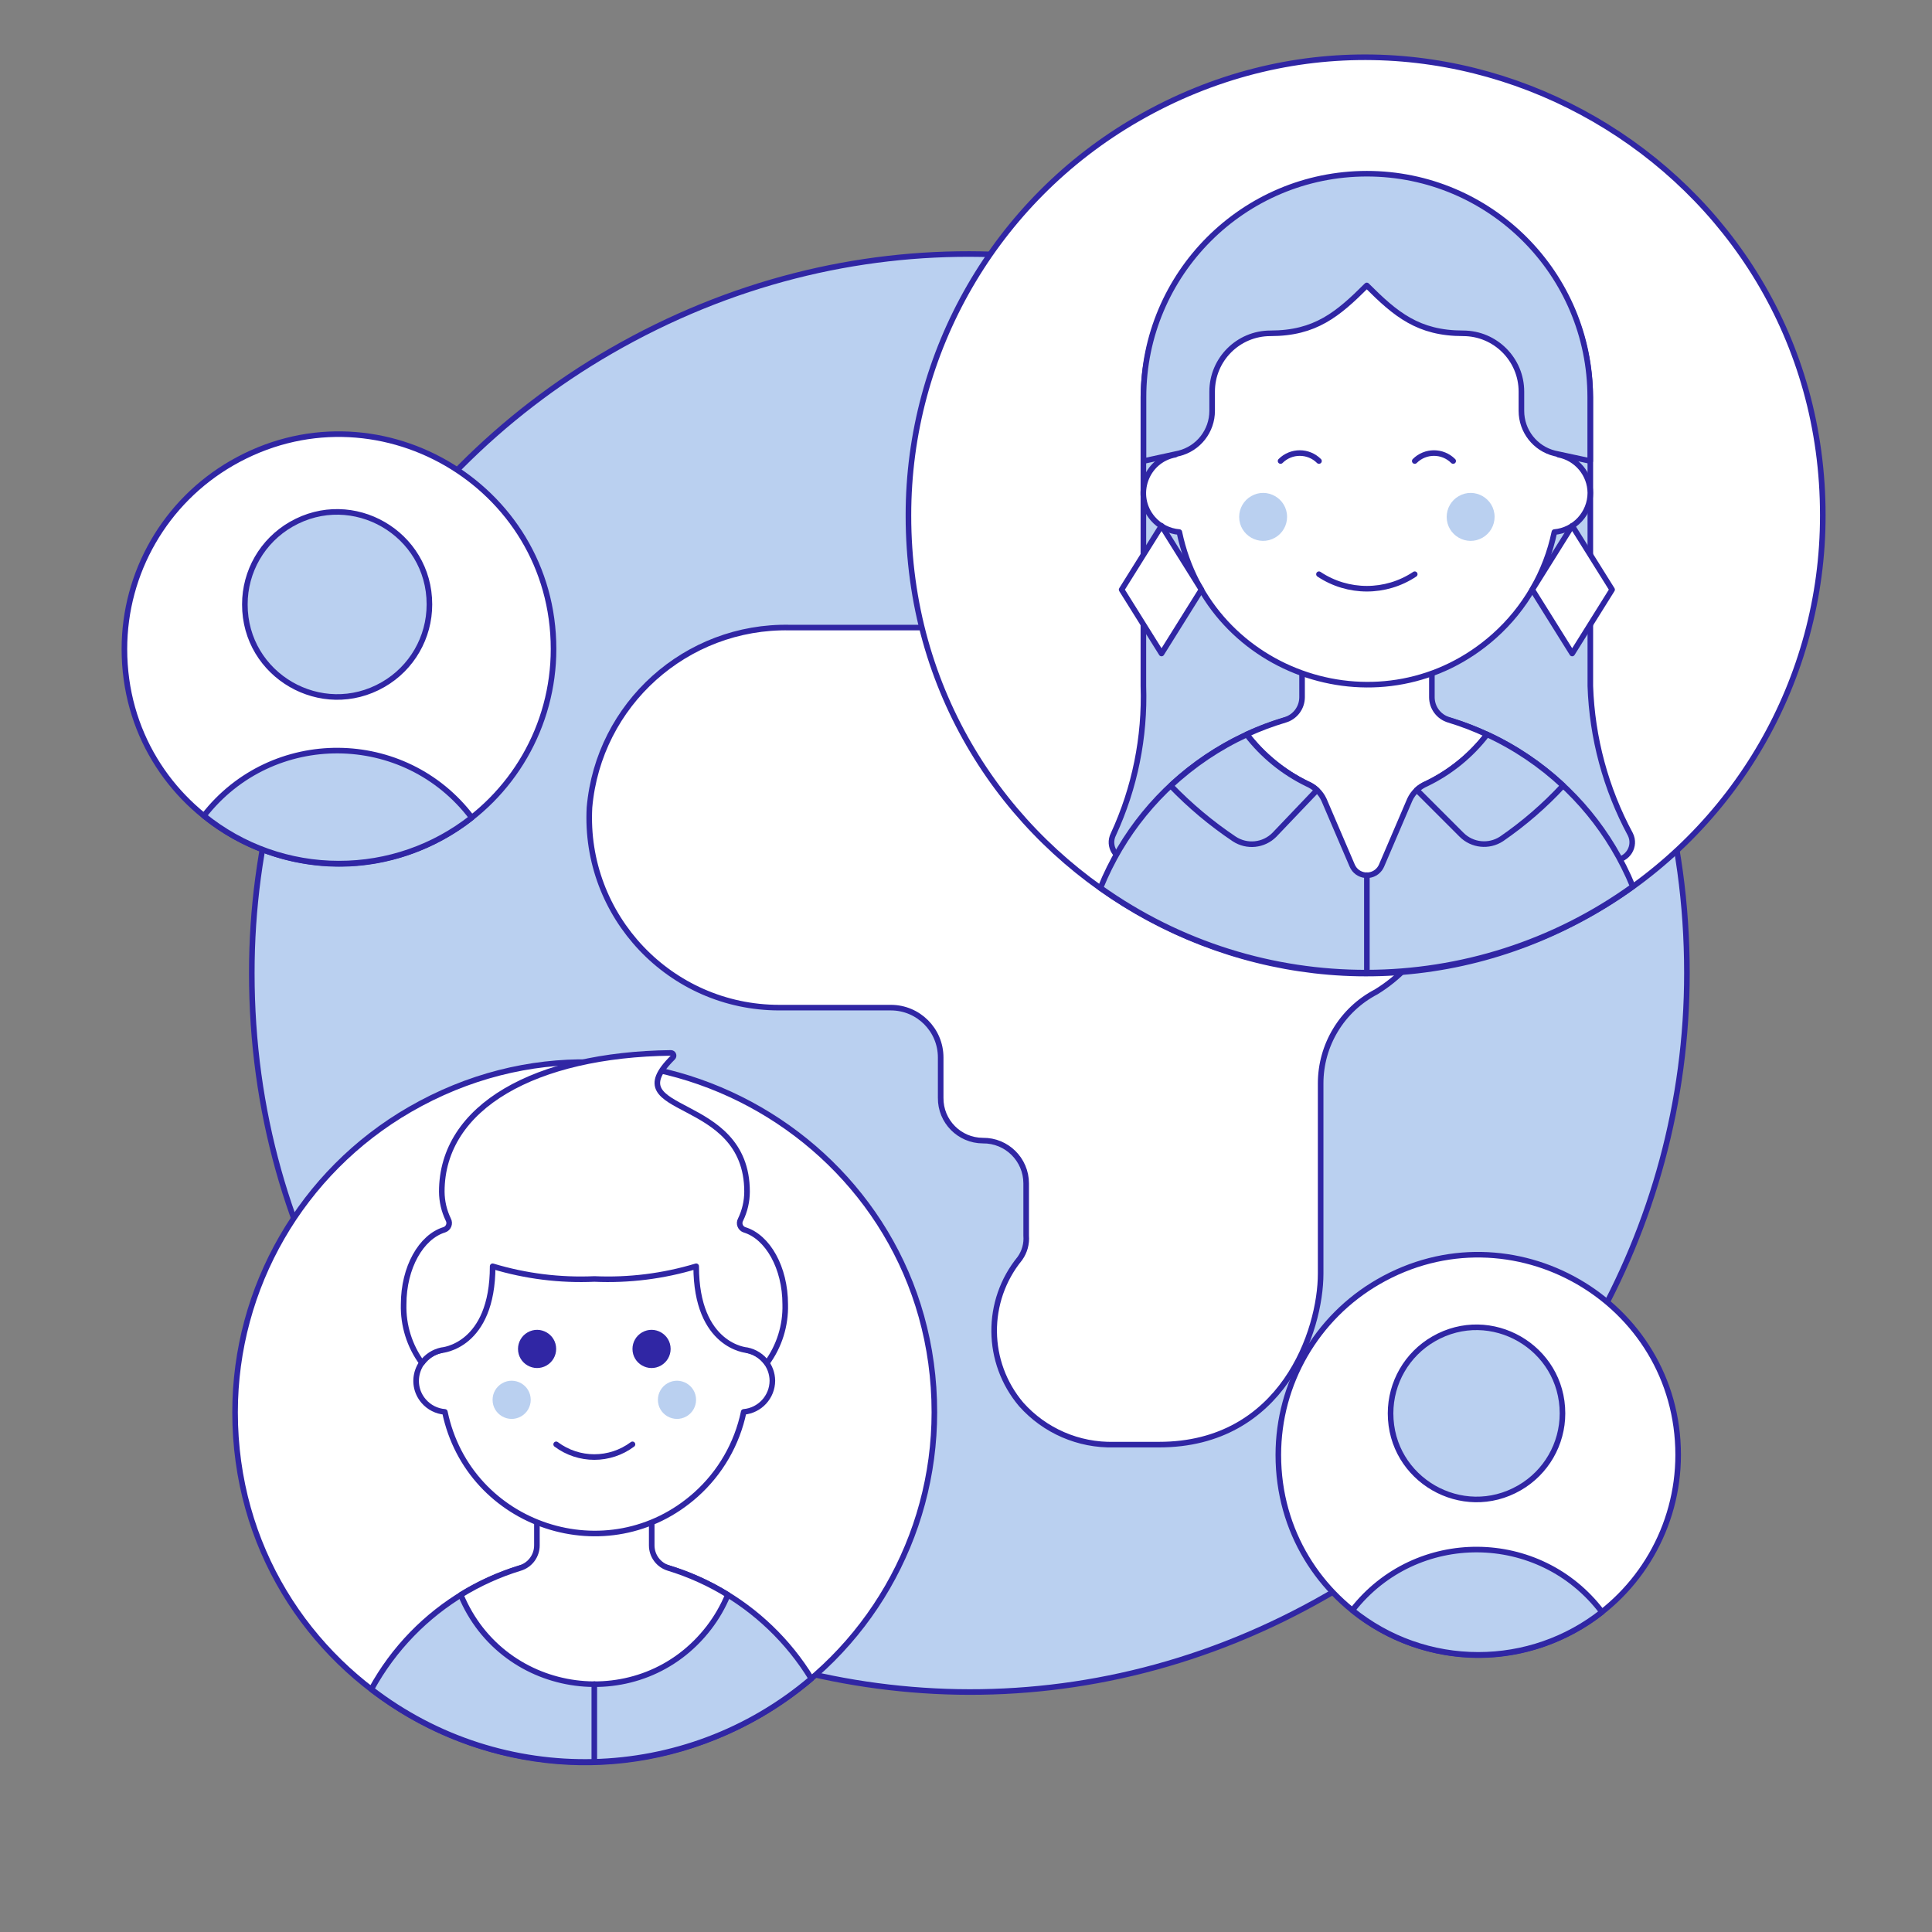 <?xml version="1.0" encoding="utf-8"?>
<svg xmlns="http://www.w3.org/2000/svg" width="346" height="346" viewBox="0 0 346 346" fill="none">
<rect x="0" y="0" width="346" height="346" fill="#808080" stroke="none"/>
<path d="M45.094 174.259C45.042 273.184 152.099 335.067 237.797 285.649C277.61 262.69 302.132 220.218 302.108 174.259C302.159 75.334 195.102 13.45 109.405 62.868C69.592 85.827 45.07 128.3 45.094 174.259Z" fill="#BAD0F0" stroke="#3026A4" stroke-linecap="round" stroke-linejoin="round"/>
<path d="M202.391 104.061C222.338 108.627 240.901 117.906 256.525 131.12H274.115C281.261 131.118 287.644 126.651 290.094 119.938C274.579 86.756 245.673 61.745 210.605 51.16H191.494C182.946 50.971 175.492 56.936 173.802 65.317C172.042 75.706 180.046 85.183 190.582 85.187C199.52 85.195 206.034 93.655 203.756 102.298C203.589 102.957 203.371 103.602 203.103 104.226" fill="white"/>
<path d="M290.093 119.938C274.578 86.756 245.672 61.745 210.604 51.16H191.493C182.945 50.971 175.491 56.936 173.801 65.317C172.041 75.706 180.045 85.183 190.581 85.187C199.519 85.195 206.033 93.655 203.755 102.298C201.993 108.38 196.365 112.519 190.035 112.39H141.466C122.89 112.015 107.2 126.095 105.57 144.602C104.52 164.085 120.035 180.458 139.546 180.456H159.539C164.468 180.456 168.465 184.452 168.465 189.382V196.617C168.422 200.824 171.815 204.26 176.022 204.272C180.287 204.22 183.772 207.662 183.775 211.927V221.285C183.895 222.735 183.498 224.181 182.656 225.367C176.421 232.997 176.516 243.988 182.88 251.51C187.092 256.24 193.172 258.875 199.504 258.715H207.591C229.707 258.715 236.514 238.303 236.514 228.092V194.062C236.501 187.161 240.334 180.827 246.453 177.637C254.537 172.677 259.465 163.873 259.465 154.389C259.452 153.749 258.932 153.236 258.292 153.232H245.021C241.27 153.234 238.226 150.201 238.214 146.45V137.922C238.226 134.172 241.27 131.139 245.021 131.141H274.114C281.265 131.136 287.65 126.659 290.093 119.938Z" fill="white" stroke="#3026A4" stroke-linecap="round" stroke-linejoin="round"/>
<path d="M162.691 92.303C162.651 155.331 230.854 194.767 285.458 163.289C310.833 148.661 326.461 121.593 326.442 92.303C326.483 29.276 258.279 -10.16 203.675 21.318C178.301 35.946 162.672 63.014 162.691 92.303Z" fill="white" stroke="#3026A4" stroke-linecap="round" stroke-linejoin="round"/>
<path d="M291.975 149.417C287.574 141.234 285.122 132.144 284.811 122.858V71.127C284.494 40.319 250.943 21.407 224.421 37.087C212.365 44.213 204.912 57.123 204.767 71.127V122.858C205.074 132.009 203.233 141.105 199.393 149.417C198.331 151.536 199.871 154.032 202.241 154.032H289.135C291.501 154.026 293.035 151.533 291.975 149.417Z" fill="#BAD0F0" stroke="#3026A4" stroke-linecap="round" stroke-linejoin="round"/>
<path d="M244.799 126.826C223.82 126.828 204.94 139.562 197.078 159.013C225.638 179.341 263.968 179.235 292.415 158.75C284.488 139.436 265.677 126.824 244.799 126.826Z" fill="#BAD0F0" stroke="#3026A4" stroke-linecap="round" stroke-linejoin="round"/>
<path d="M259.465 128.92C257.666 128.385 256.434 126.731 256.434 124.855V110.868H233.186V124.855C233.187 126.731 231.954 128.385 230.156 128.92C227.806 129.617 225.51 130.482 223.285 131.509C226.15 135.258 229.847 138.289 234.085 140.363C235.422 140.895 236.503 141.919 237.107 143.225L242.164 155.02C243.034 157.043 245.769 157.365 247.085 155.599C247.219 155.42 247.331 155.226 247.419 155.02L252.476 143.216C253.077 141.914 254.156 140.893 255.489 140.363C259.736 138.309 263.443 135.29 266.314 131.547C264.097 130.508 261.808 129.63 259.465 128.92Z" fill="white" stroke="#3026A4" stroke-linecap="round" stroke-linejoin="round"/>
<path d="M266.316 131.526C263.443 135.27 259.734 138.289 255.486 140.342C254.84 140.62 254.243 141.001 253.719 141.47L261.738 149.485C263.648 151.405 266.644 151.719 268.91 150.235C272.924 147.473 276.62 144.274 279.93 140.698C275.91 136.934 271.314 133.837 266.316 131.526Z" fill="#BAD0F0" stroke="#3026A4" stroke-linecap="round" stroke-linejoin="round"/>
<path d="M244.793 156.729V174.179" stroke="#3026A4" stroke-linecap="round" stroke-linejoin="round"/>
<path d="M234.086 140.363C229.848 138.303 226.146 135.288 223.269 131.556C218.275 133.864 213.681 136.956 209.664 140.715C213.108 144.292 216.925 147.49 221.049 150.256C223.316 151.739 226.313 151.426 228.224 149.506L235.853 141.504C235.33 141.031 234.733 140.646 234.086 140.363Z" fill="#BAD0F0" stroke="#3026A4" stroke-linecap="round" stroke-linejoin="round"/>
<path d="M284.811 88.281C284.782 84.925 282.39 82.055 279.093 81.423V76.845C278.8 50.438 250.03 34.251 227.307 47.708C216.995 53.815 210.617 64.861 210.485 76.845V81.423C205.185 82.407 202.938 88.759 206.439 92.856C207.644 94.265 209.358 95.14 211.205 95.287C216.597 121.14 247.954 131.461 267.647 113.865C273.116 108.978 276.875 102.467 278.372 95.287C282.002 94.958 284.789 91.926 284.811 88.281Z" fill="white" stroke="#3026A4" stroke-linecap="round" stroke-linejoin="round"/>
<path d="M221.922 92.57C221.922 95.872 225.496 97.936 228.356 96.285C229.683 95.519 230.501 94.103 230.501 92.57C230.501 89.268 226.926 87.204 224.067 88.856C222.739 89.622 221.922 91.038 221.922 92.57Z" fill="#BAD0F0"/>
<path d="M259.086 92.57C259.086 95.872 262.66 97.936 265.52 96.285C266.847 95.519 267.665 94.103 267.665 92.57C267.665 89.268 264.09 87.204 261.23 88.856C259.903 89.622 259.086 91.038 259.086 92.57Z" fill="#BAD0F0"/>
<path d="M236.211 102.836C241.405 106.298 248.171 106.298 253.364 102.836" stroke="#3026A4" stroke-linecap="round" stroke-linejoin="round"/>
<path d="M244.792 31.108C222.696 31.117 204.789 49.032 204.789 71.128V82.572L211.147 81.19C214.634 80.315 217.08 77.181 217.081 73.586V70.132C217.081 64.366 221.754 59.692 227.52 59.692C235.548 59.692 239.591 56.302 244.775 51.118C249.955 56.302 253.998 59.692 262.026 59.692C267.792 59.692 272.467 64.365 272.469 70.132V73.586C272.469 77.182 274.915 80.317 278.403 81.19L284.791 82.563V71.119C284.786 49.029 266.883 31.12 244.792 31.108Z" fill="#BAD0F0" stroke="#3026A4" stroke-linecap="round" stroke-linejoin="round"/>
<path d="M208.017 117.035L200.871 105.599L208.017 94.164L215.163 105.599L208.017 117.035Z" fill="white" stroke="#3026A4" stroke-linecap="round" stroke-linejoin="round"/>
<path d="M281.56 117.035L288.71 105.599L281.56 94.164L274.414 105.599L281.56 117.035Z" fill="white" stroke="#3026A4" stroke-linecap="round" stroke-linejoin="round"/>
<path d="M260.246 82.563C258.346 80.664 255.267 80.664 253.367 82.563" stroke="#3026A4" stroke-linecap="round" stroke-linejoin="round"/>
<path d="M236.215 82.563C234.315 80.664 231.236 80.664 229.336 82.563" stroke="#3026A4" stroke-linecap="round" stroke-linejoin="round"/>
<path d="M42.098 252.921C42.098 301.126 94.281 331.253 136.027 307.151C155.402 295.965 167.337 275.293 167.337 252.921C167.337 204.716 115.154 174.589 73.407 198.691C54.033 209.877 42.098 230.549 42.098 252.921Z" fill="white" stroke="#3026A4" stroke-linecap="round" stroke-linejoin="round"/>
<path d="M106.456 278.848C89.813 278.843 74.495 287.92 66.508 302.52C89.926 320.574 122.782 319.784 145.306 300.626C137.037 287.091 122.316 278.839 106.456 278.848Z" fill="#BAD0F0" stroke="#3026A4" stroke-linecap="round" stroke-linejoin="round"/>
<path d="M119.717 280.815C117.934 280.271 116.717 278.626 116.716 276.763V261.788H96.155V276.763C96.154 278.626 94.936 280.271 93.154 280.815C89.418 281.956 85.844 283.573 82.519 285.625C90.134 304.036 114.822 307.3 126.959 291.501C128.342 289.7 129.483 287.724 130.351 285.625C127.027 283.574 123.453 281.957 119.717 280.815Z" fill="white" stroke="#3026A4" stroke-linecap="round" stroke-linejoin="round"/>
<path d="M106.434 301.613V315.545" stroke="#3026A4" stroke-linecap="round" stroke-linejoin="round"/>
<path d="M138.325 247.275C138.302 244.6 136.396 242.312 133.769 241.808V238.163C133.769 217.118 110.987 203.965 92.761 214.487C84.303 219.371 79.092 228.396 79.092 238.163V241.808C74.87 242.589 73.076 247.647 75.864 250.914C76.825 252.039 78.193 252.737 79.669 252.853C83.959 273.453 108.941 281.683 124.635 267.667C128.998 263.771 131.996 258.579 133.188 252.853C136.082 252.596 138.306 250.181 138.325 247.275Z" fill="white" stroke="#3026A4" stroke-linecap="round" stroke-linejoin="round"/>
<path d="M88.215 250.692C88.215 253.322 91.062 254.966 93.339 253.65C94.396 253.04 95.047 251.912 95.047 250.692C95.047 248.062 92.2 246.418 89.923 247.733C88.866 248.344 88.215 249.471 88.215 250.692Z" fill="#BAD0F0"/>
<path d="M117.824 250.692C117.824 253.322 120.671 254.966 122.949 253.65C124.006 253.04 124.657 251.912 124.657 250.692C124.657 248.062 121.81 246.418 119.532 247.733C118.475 248.344 117.824 249.471 117.824 250.692Z" fill="#BAD0F0"/>
<path d="M113.271 258.665C109.219 261.699 103.653 261.699 99.602 258.665" stroke="#3026A4" stroke-linecap="round" stroke-linejoin="round"/>
<path d="M92.769 241.579C92.769 244.209 95.616 245.853 97.894 244.538C98.951 243.927 99.602 242.799 99.602 241.579C99.602 238.949 96.755 237.306 94.478 238.62C93.421 239.231 92.769 240.359 92.769 241.579Z" fill="#3026A4"/>
<path d="M113.27 241.579C113.27 244.209 116.116 245.853 118.394 244.538C119.451 243.927 120.102 242.799 120.102 241.579C120.102 238.949 117.255 237.306 114.978 238.62C113.921 239.231 113.27 240.359 113.27 241.579Z" fill="#3026A4"/>
<path d="M79.098 241.808C79.098 241.808 88.228 241.168 88.228 226.774C94.131 228.556 100.294 229.326 106.454 229.05C112.614 229.325 118.776 228.555 124.679 226.774C124.679 241.185 133.788 241.808 133.788 241.808C135.218 242.103 136.486 242.924 137.34 244.109C139.568 241.069 140.723 237.375 140.625 233.607C140.625 227.003 137.492 221.518 133.343 220.251C132.583 220.003 132.238 219.123 132.627 218.424C133.384 216.864 133.781 215.153 133.788 213.419C133.788 195.702 109.756 200.029 120.475 189.412C120.752 189.159 120.652 188.701 120.294 188.587C120.25 188.573 120.203 188.565 120.157 188.564C95.921 188.861 79.12 198.164 79.12 213.406C79.129 215.14 79.526 216.851 80.281 218.412C80.67 219.109 80.327 219.988 79.569 220.238C75.415 221.51 72.287 226.99 72.287 233.594C72.187 237.362 73.342 241.057 75.572 244.097C76.421 242.921 77.679 242.105 79.098 241.808Z" fill="white" stroke="#3026A4" stroke-linecap="round" stroke-linejoin="round"/>
<path d="M22.281 116.234C22.281 145.814 54.303 164.302 79.921 149.512C91.81 142.648 99.134 129.962 99.134 116.234C99.134 86.653 67.112 68.165 41.495 82.955C29.605 89.82 22.281 102.505 22.281 116.234Z" fill="white" stroke="#3026A4" stroke-linecap="round" stroke-linejoin="round"/>
<path d="M43.852 108.248C43.833 120.97 57.593 128.941 68.62 122.596C73.752 119.643 76.912 114.17 76.904 108.248C76.922 95.527 63.162 87.556 52.136 93.9C47.003 96.854 43.843 102.327 43.852 108.248Z" fill="#BAD0F0" stroke="#3026A4" stroke-linecap="round" stroke-linejoin="round"/>
<path d="M60.709 154.664C69.339 154.676 77.719 151.771 84.491 146.42C72.5 130.562 48.728 130.398 36.52 146.09C43.356 151.646 51.899 154.674 60.709 154.664Z" fill="#BAD0F0" stroke="#3026A4" stroke-linecap="round" stroke-linejoin="round"/>
<path d="M228.934 260.559C228.934 288.12 258.769 305.346 282.638 291.565C293.715 285.17 300.539 273.35 300.539 260.559C300.539 232.998 270.703 215.773 246.835 229.553C235.758 235.949 228.934 247.768 228.934 260.559Z" fill="white" stroke="#3026A4" stroke-linecap="round" stroke-linejoin="round"/>
<path d="M249.035 253.12C249.035 264.971 261.863 272.377 272.126 266.452C276.89 263.702 279.824 258.62 279.824 253.12C279.824 241.27 266.995 233.863 256.732 239.789C251.969 242.538 249.035 247.62 249.035 253.12Z" fill="#BAD0F0" stroke="#3026A4" stroke-linecap="round" stroke-linejoin="round"/>
<path d="M264.744 296.366C272.783 296.376 280.59 293.67 286.898 288.686C275.723 273.914 253.578 273.76 242.199 288.376C248.57 293.555 256.533 296.377 264.744 296.366Z" fill="#BAD0F0" stroke="#3026A4" stroke-linecap="round" stroke-linejoin="round"/>
</svg>